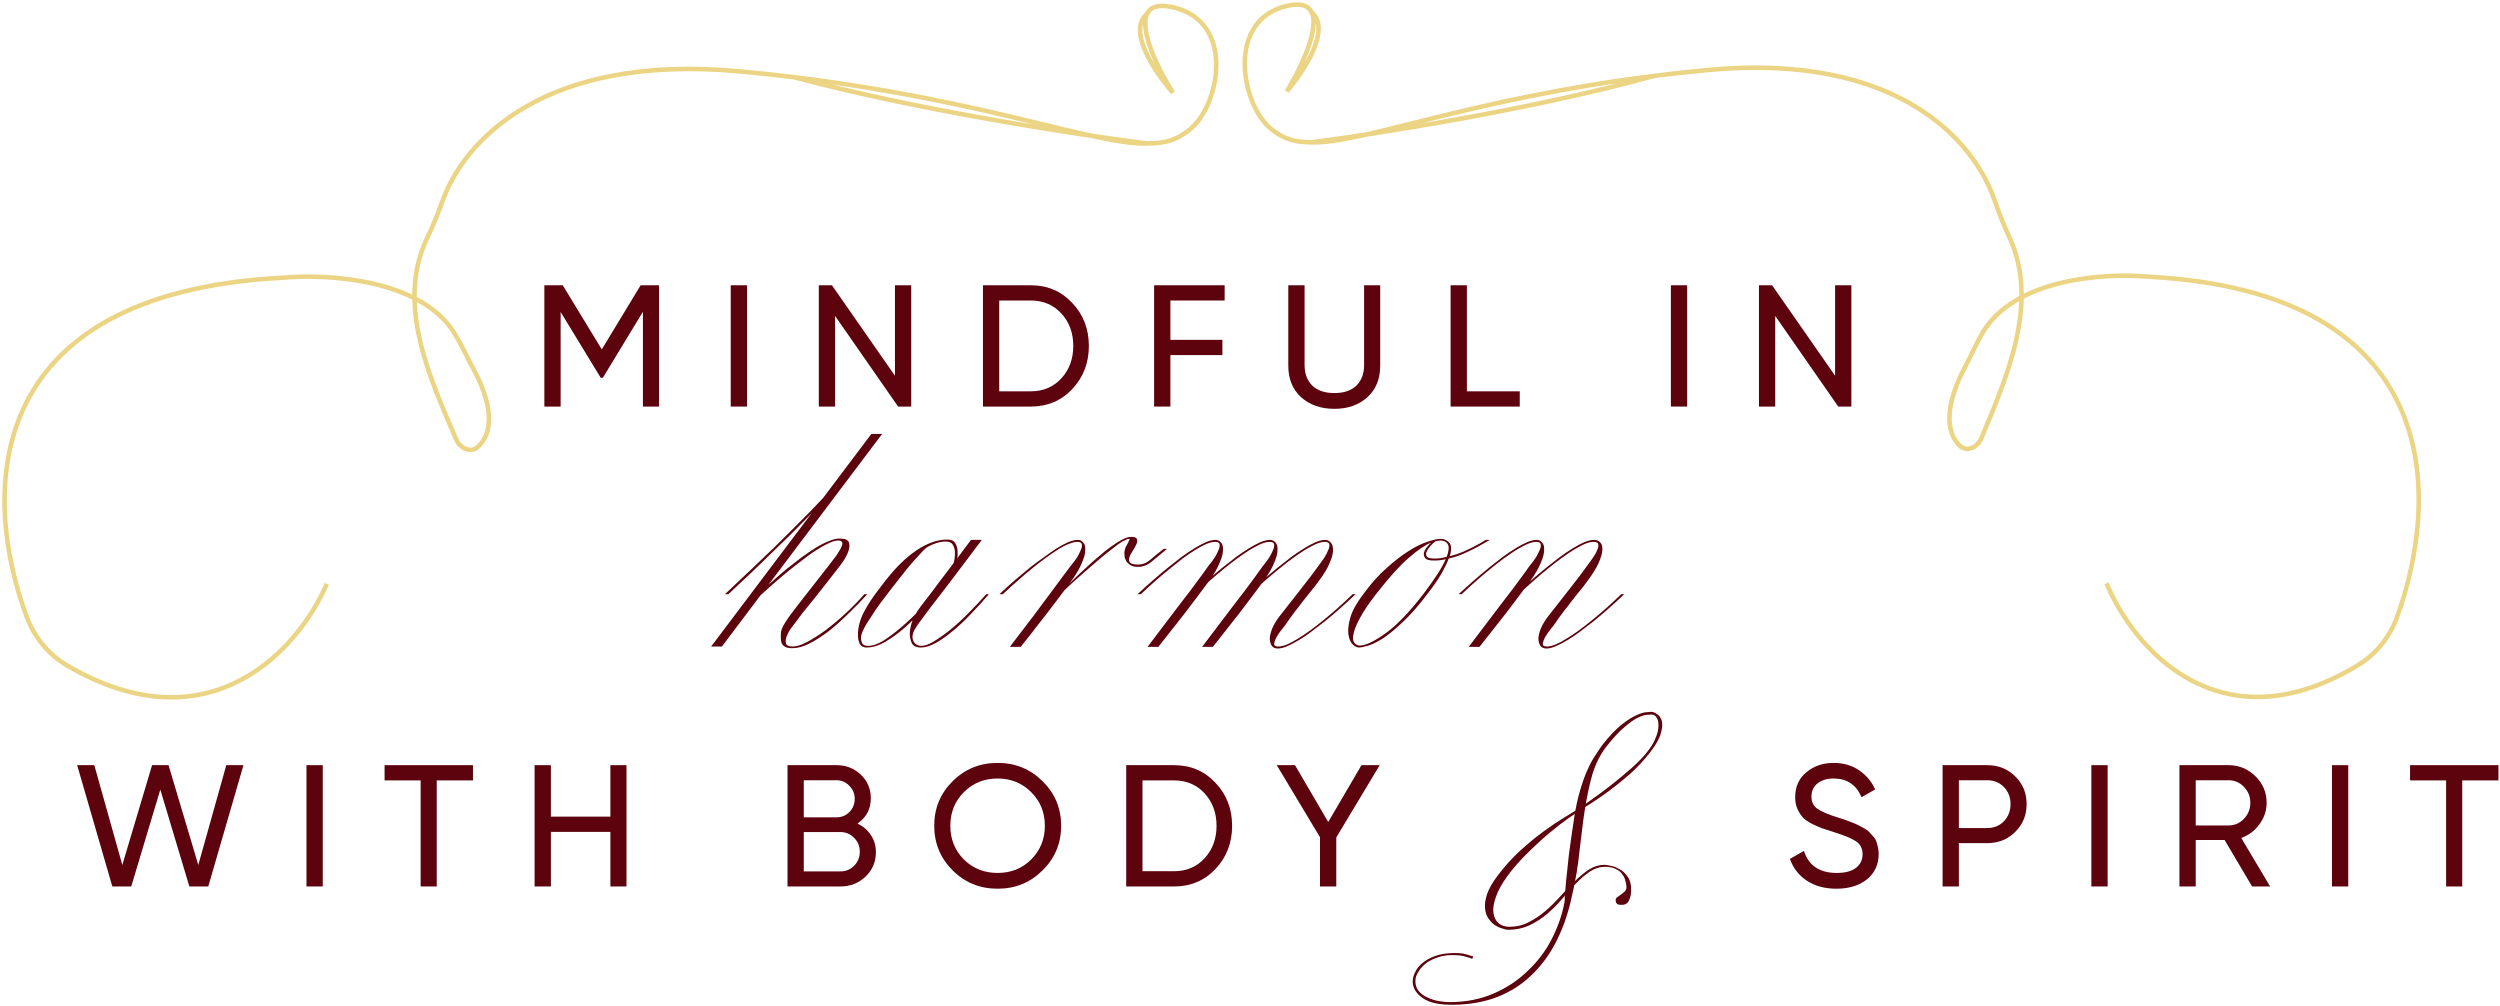 <?xml version="1.0" encoding="UTF-8"?> <svg xmlns="http://www.w3.org/2000/svg" width="549" height="221" viewBox="0 0 549 221" fill="none"><path d="M288.059 31.251C302.145 29.432 336.895 23.969 363.19 16.675M288.059 31.251C299.05 31.587 322.23 21.832 363.19 16.675M288.059 31.251C285.68 31.179 282.384 31.251 278.667 27.906C272.581 22.428 269.277 4.427 282.58 1.297C285.69 0.564 287.363 1.24 288.059 2.746M363.19 16.675C366.951 16.203 370.862 15.767 374.929 15.383C416.585 11.442 433.525 30.826 438.037 44.069C438.957 46.769 440.021 49.439 441.229 52.023C448.074 66.695 440.372 83.501 435.102 96.244C434.267 98.267 431.829 99.387 430.296 97.824C426.273 93.728 428.459 86.428 431.323 81.007C432.698 78.405 433.867 75.668 435.347 73.125C442.258 61.237 462.054 59.831 471.973 60.776C536.45 64.229 536.172 108.53 526.38 135.515C524.764 139.966 521.694 143.752 517.631 146.186C487.334 164.34 468.464 142.295 462.581 128.08M288.059 2.746C289.747 6.393 285.719 14.909 282.58 20.079C286.233 15.828 292.441 6.411 288.059 2.746Z" stroke="#EBD484"></path><path d="M251.908 31.505C237.367 29.687 201.503 24.234 174.363 16.95M251.908 31.505C240.563 31.838 216.638 22.099 174.363 16.95M251.908 31.505C254.361 31.432 257.764 31.505 261.602 28.163C267.884 22.693 271.293 4.719 257.562 1.592C254.353 0.862 252.627 1.537 251.908 3.041M174.363 16.95C170.479 16.476 166.443 16.042 162.245 15.658C119.354 11.733 101.849 30.987 97.143 44.208C96.165 46.959 95.043 49.682 93.782 52.316C86.757 66.986 94.747 83.78 100.178 96.495C101.025 98.479 103.402 99.581 104.974 98.105C109.282 94.052 107.039 86.703 104.067 81.24C102.631 78.603 101.406 75.819 99.847 73.252C92.677 61.443 72.301 60.045 62.083 60.986C-4.45 64.435 -4.178 108.653 5.922 135.602C7.593 140.061 10.745 143.825 14.861 146.219C46.19 164.448 65.699 142.404 71.775 128.194M251.908 3.041C250.165 6.682 254.321 15.185 257.562 20.348C253.792 16.103 247.384 6.699 251.908 3.041Z" stroke="#EBD484"></path><g clip-path="url(#clip0_155_5)"><mask id="mask0_155_5" style="mask-type:luminance" maskUnits="userSpaceOnUse" x="-1013" y="-726" width="1841" height="1841"><path d="M-1012 -725.117H827.063V1114.51H-1012V-725.117Z" fill="white"></path></mask><g mask="url(#mask0_155_5)"><path d="M144.72 62.644V89.283H141.184V68.468L132.38 82.966H131.919L123.115 68.505V89.283H119.541V62.644H123.578L132.151 76.725L140.684 62.644H144.72Z" fill="#5C030D"></path></g><mask id="mask1_155_5" style="mask-type:luminance" maskUnits="userSpaceOnUse" x="-1013" y="-726" width="1841" height="1841"><path d="M-1012 -725.117H827.063V1114.51H-1012V-725.117Z" fill="white"></path></mask><g mask="url(#mask1_155_5)"><path d="M160.469 62.645H164.044V89.283H160.469V62.645Z" fill="#5C030D"></path></g><mask id="mask2_155_5" style="mask-type:luminance" maskUnits="userSpaceOnUse" x="-1013" y="-726" width="1841" height="1841"><path d="M-1012 -725.117H827.063V1114.51H-1012V-725.117Z" fill="white"></path></mask><g mask="url(#mask2_155_5)"><path d="M196.531 62.644H200.106V89.283H197.223L183.384 69.381V89.283H179.81V62.644H182.692L196.531 82.51V62.644Z" fill="#5C030D"></path></g><mask id="mask3_155_5" style="mask-type:luminance" maskUnits="userSpaceOnUse" x="-1013" y="-726" width="1841" height="1841"><path d="M-1012 -725.117H827.063V1114.51H-1012V-725.117Z" fill="white"></path></mask><g mask="url(#mask3_155_5)"><path d="M226.352 85.934C229.094 85.934 231.337 84.983 233.08 83.081C234.821 81.177 235.692 78.804 235.692 75.964C235.692 73.121 234.821 70.75 233.08 68.847C231.337 66.945 229.094 65.993 226.352 65.993H219.434V85.934H226.352ZM226.352 62.645C230.018 62.645 233.054 63.938 235.463 66.525C237.898 69.089 239.114 72.234 239.114 75.964C239.114 79.693 237.898 82.852 235.463 85.439C233.054 88.002 230.018 89.283 226.352 89.283H215.857V62.645H226.352Z" fill="#5C030D"></path></g><mask id="mask4_155_5" style="mask-type:luminance" maskUnits="userSpaceOnUse" x="-1013" y="-726" width="1841" height="1841"><path d="M-1012 -725.117H827.063V1114.51H-1012V-725.117Z" fill="white"></path></mask><g mask="url(#mask4_155_5)"><path d="M268.934 65.993H257.018V74.631H268.435V77.98H257.018V89.283H253.443V62.645H268.934V65.993Z" fill="#5C030D"></path></g><mask id="mask5_155_5" style="mask-type:luminance" maskUnits="userSpaceOnUse" x="-1013" y="-726" width="1841" height="1841"><path d="M-1012 -725.117H827.063V1114.51H-1012V-725.117Z" fill="white"></path></mask><g mask="url(#mask5_155_5)"><path d="M300.285 87.228C298.415 88.928 295.993 89.779 293.021 89.779C290.048 89.779 287.613 88.928 285.716 87.228C283.845 85.504 282.911 83.207 282.911 80.34V62.645H286.486V80.189C286.486 82.064 287.048 83.561 288.177 84.678C289.304 85.77 290.919 86.315 293.021 86.315C295.121 86.315 296.737 85.77 297.863 84.678C298.992 83.561 299.555 82.064 299.555 80.189V62.645H303.093V80.34C303.093 83.207 302.156 85.504 300.285 87.228Z" fill="#5C030D"></path></g><mask id="mask6_155_5" style="mask-type:luminance" maskUnits="userSpaceOnUse" x="-1013" y="-726" width="1841" height="1841"><path d="M-1012 -725.117H827.063V1114.51H-1012V-725.117Z" fill="white"></path></mask><g mask="url(#mask6_155_5)"><path d="M322.128 85.934H333.736V89.283H318.553V62.645H322.128V85.934Z" fill="#5C030D"></path></g><mask id="mask7_155_5" style="mask-type:luminance" maskUnits="userSpaceOnUse" x="-1013" y="-726" width="1841" height="1841"><path d="M-1012 -725.117H827.063V1114.51H-1012V-725.117Z" fill="white"></path></mask><g mask="url(#mask7_155_5)"><path d="M366.923 62.645H370.498V89.283H366.923V62.645Z" fill="#5C030D"></path></g><mask id="mask8_155_5" style="mask-type:luminance" maskUnits="userSpaceOnUse" x="-1013" y="-726" width="1841" height="1841"><path d="M-1012 -725.117H827.063V1114.51H-1012V-725.117Z" fill="white"></path></mask><g mask="url(#mask8_155_5)"><path d="M402.987 62.644H406.562V89.283H403.679L389.841 69.381V89.283H386.266V62.644H389.149L402.987 82.51V62.644Z" fill="#5C030D"></path></g><mask id="mask9_155_5" style="mask-type:luminance" maskUnits="userSpaceOnUse" x="-1013" y="-726" width="1841" height="1841"><path d="M-1012 -725.117H827.063V1114.51H-1012V-725.117Z" fill="white"></path></mask><g mask="url(#mask9_155_5)"><path d="M24.67 194.668L16.943 168.029H20.71L26.861 189.95L33.396 168.029H37.01L43.545 189.95L49.696 168.029H53.463L45.736 194.668H41.584L35.202 173.394L28.822 194.668H24.67Z" fill="#5C030D"></path></g><mask id="mask10_155_5" style="mask-type:luminance" maskUnits="userSpaceOnUse" x="-1013" y="-726" width="1841" height="1841"><path d="M-1012 -725.117H827.063V1114.51H-1012V-725.117Z" fill="white"></path></mask><g mask="url(#mask10_155_5)"><path d="M67.302 168.028H70.877V194.667H67.302V168.028Z" fill="#5C030D"></path></g><mask id="mask11_155_5" style="mask-type:luminance" maskUnits="userSpaceOnUse" x="-1013" y="-726" width="1841" height="1841"><path d="M-1012 -725.117H827.063V1114.51H-1012V-725.117Z" fill="white"></path></mask><g mask="url(#mask11_155_5)"><path d="M103.865 168.029V171.377H95.909V194.667H92.371V171.377H84.453V168.029H103.865Z" fill="#5C030D"></path></g><mask id="mask12_155_5" style="mask-type:luminance" maskUnits="userSpaceOnUse" x="-1013" y="-726" width="1841" height="1841"><path d="M-1012 -725.117H827.063V1114.51H-1012V-725.117Z" fill="white"></path></mask><g mask="url(#mask12_155_5)"><path d="M134.042 168.029H137.577V194.667H134.042V182.681H120.973V194.667H117.396V168.029H120.973V179.332H134.042V168.029Z" fill="#5C030D"></path></g><mask id="mask13_155_5" style="mask-type:luminance" maskUnits="userSpaceOnUse" x="-1013" y="-726" width="1841" height="1841"><path d="M-1012 -725.117H827.063V1114.51H-1012V-725.117Z" fill="white"></path></mask><g mask="url(#mask13_155_5)"><path d="M184.544 191.357C185.748 191.357 186.761 190.938 187.58 190.103C188.4 189.263 188.811 188.236 188.811 187.018C188.811 185.826 188.387 184.811 187.541 183.974C186.722 183.137 185.723 182.719 184.544 182.719H176.51V191.357H184.544ZM183.698 171.341H176.51V179.483H183.698C184.825 179.483 185.774 179.091 186.542 178.304C187.312 177.517 187.695 176.554 187.695 175.412C187.695 174.296 187.299 173.344 186.505 172.558C185.735 171.745 184.801 171.341 183.698 171.341ZM188.311 180.855C189.542 181.436 190.515 182.274 191.233 183.366C191.977 184.456 192.347 185.713 192.347 187.132C192.347 189.263 191.592 191.052 190.08 192.499C188.566 193.944 186.722 194.667 184.544 194.667H172.935V168.029H183.698C185.8 168.029 187.58 168.727 189.042 170.123C190.502 171.518 191.233 173.242 191.233 175.297C191.233 177.657 190.26 179.509 188.311 180.855Z" fill="#5C030D"></path></g><mask id="mask14_155_5" style="mask-type:luminance" maskUnits="userSpaceOnUse" x="-1013" y="-726" width="1841" height="1841"><path d="M-1012 -725.117H827.063V1114.51H-1012V-725.117Z" fill="white"></path></mask><g mask="url(#mask14_155_5)"><path d="M211.652 188.731C213.65 190.71 216.124 191.699 219.072 191.699C222.017 191.699 224.478 190.71 226.453 188.731C228.451 186.728 229.45 184.266 229.45 181.348C229.45 178.406 228.451 175.944 226.453 173.967C224.478 171.961 222.017 170.96 219.072 170.96C216.124 170.96 213.65 171.961 211.652 173.967C209.68 175.944 208.694 178.406 208.694 181.348C208.694 184.266 209.68 186.728 211.652 188.731ZM228.951 191.128C226.26 193.817 222.967 195.162 219.072 195.162C215.177 195.162 211.883 193.817 209.191 191.128C206.501 188.439 205.156 185.179 205.156 181.348C205.156 177.493 206.501 174.233 209.191 171.568C211.883 168.879 215.177 167.533 219.072 167.533C222.967 167.533 226.26 168.879 228.951 171.568C231.667 174.233 233.025 177.493 233.025 181.348C233.025 185.179 231.667 188.439 228.951 191.128Z" fill="#5C030D"></path></g><mask id="mask15_155_5" style="mask-type:luminance" maskUnits="userSpaceOnUse" x="-1013" y="-726" width="1841" height="1841"><path d="M-1012 -725.117H827.063V1114.51H-1012V-725.117Z" fill="white"></path></mask><g mask="url(#mask15_155_5)"><path d="M257.812 191.319C260.554 191.319 262.797 190.367 264.54 188.465C266.281 186.562 267.152 184.191 267.152 181.348C267.152 178.508 266.281 176.135 264.54 174.233C262.797 172.33 260.554 171.378 257.812 171.378H250.894V191.319H257.812ZM257.812 168.029C261.478 168.029 264.514 169.323 266.923 171.91C269.356 174.473 270.574 177.619 270.574 181.348C270.574 185.078 269.356 188.236 266.923 190.823C264.514 193.387 261.478 194.667 257.812 194.667H247.317V168.029H257.812Z" fill="#5C030D"></path></g><mask id="mask16_155_5" style="mask-type:luminance" maskUnits="userSpaceOnUse" x="-1013" y="-726" width="1841" height="1841"><path d="M-1012 -725.117H827.063V1114.51H-1012V-725.117Z" fill="white"></path></mask><g mask="url(#mask16_155_5)"><path d="M302.981 168.029L293.448 183.898V194.667H289.873V183.86L280.377 168.029H284.376L291.679 180.511L298.982 168.029H302.981Z" fill="#5C030D"></path></g><mask id="mask17_155_5" style="mask-type:luminance" maskUnits="userSpaceOnUse" x="-1013" y="-726" width="1841" height="1841"><path d="M-1012 -725.117H827.063V1114.51H-1012V-725.117Z" fill="white"></path></mask><g mask="url(#mask17_155_5)"><path d="M403.253 195.162C400.742 195.162 398.591 194.578 396.796 193.412C395.027 192.244 393.783 190.646 393.067 188.616L396.143 186.866C397.191 190.087 399.588 191.699 403.331 191.699C405.176 191.699 406.586 191.331 407.559 190.596C408.532 189.834 409.019 188.833 409.019 187.589C409.019 186.321 408.532 185.369 407.559 184.736C406.586 184.102 404.957 183.429 402.678 182.717C401.549 182.362 400.691 182.083 400.102 181.88C399.512 181.653 398.768 181.322 397.871 180.891C397.001 180.435 396.348 179.979 395.911 179.522C395.477 179.04 395.079 178.419 394.72 177.657C394.387 176.896 394.22 176.033 394.22 175.068C394.22 172.76 395.04 170.934 396.681 169.588C398.32 168.219 400.319 167.533 402.678 167.533C404.804 167.533 406.649 168.068 408.212 169.132C409.802 170.198 410.993 171.607 411.787 173.357L408.789 175.068C407.635 172.329 405.597 170.96 402.678 170.96C401.216 170.96 400.037 171.315 399.14 172.024C398.245 172.736 397.795 173.699 397.795 174.916C397.795 176.085 398.217 176.972 399.064 177.582C399.91 178.189 401.37 178.823 403.446 179.483C404.19 179.712 404.715 179.877 405.022 179.979C405.329 180.08 405.803 180.258 406.443 180.511C407.111 180.766 407.598 180.967 407.905 181.121C408.212 181.272 408.623 181.488 409.136 181.768C409.672 182.047 410.07 182.313 410.327 182.566C410.582 182.819 410.879 183.137 411.212 183.518C411.568 183.872 411.826 184.24 411.979 184.621C412.133 185.002 412.26 185.445 412.364 185.953C412.492 186.436 412.557 186.955 412.557 187.513C412.557 189.847 411.698 191.712 409.981 193.107C408.264 194.477 406.021 195.162 403.253 195.162Z" fill="#5C030D"></path></g><mask id="mask18_155_5" style="mask-type:luminance" maskUnits="userSpaceOnUse" x="-1013" y="-726" width="1841" height="1841"><path d="M-1012 -725.117H827.063V1114.51H-1012V-725.117Z" fill="white"></path></mask><g mask="url(#mask18_155_5)"><path d="M436.357 181.843C437.843 181.843 439.074 181.348 440.047 180.359C441.022 179.345 441.509 178.088 441.509 176.591C441.509 175.068 441.022 173.813 440.047 172.825C439.074 171.834 437.843 171.341 436.357 171.341H430.168V181.843H436.357ZM436.357 168.029C438.842 168.029 440.905 168.853 442.547 170.504C444.212 172.126 445.045 174.155 445.045 176.591C445.045 179.001 444.212 181.03 442.547 182.681C440.905 184.329 438.842 185.155 436.357 185.155H430.168V194.667H426.593V168.029H436.357Z" fill="#5C030D"></path></g><mask id="mask19_155_5" style="mask-type:luminance" maskUnits="userSpaceOnUse" x="-1013" y="-726" width="1841" height="1841"><path d="M-1012 -725.117H827.063V1114.51H-1012V-725.117Z" fill="white"></path></mask><g mask="url(#mask19_155_5)"><path d="M459.264 168.028H462.839V194.667H459.264V168.028Z" fill="#5C030D"></path></g><mask id="mask20_155_5" style="mask-type:luminance" maskUnits="userSpaceOnUse" x="-1013" y="-726" width="1841" height="1841"><path d="M-1012 -725.117H827.063V1114.51H-1012V-725.117Z" fill="white"></path></mask><g mask="url(#mask20_155_5)"><path d="M482.181 171.34V181.273H489.37C490.702 181.273 491.829 180.791 492.752 179.826C493.701 178.837 494.175 177.656 494.175 176.287C494.175 174.918 493.701 173.749 492.752 172.785C491.829 171.822 490.702 171.34 489.37 171.34H482.181ZM494.558 194.668L488.524 184.468H482.181V194.668H478.606V168.028H489.37C491.675 168.028 493.65 168.841 495.289 170.463C496.93 172.062 497.75 174.003 497.75 176.287C497.75 178.011 497.224 179.584 496.173 181.005C495.148 182.426 493.816 183.428 492.175 184.012L498.518 194.668H494.558Z" fill="#5C030D"></path></g><mask id="mask21_155_5" style="mask-type:luminance" maskUnits="userSpaceOnUse" x="-1013" y="-726" width="1841" height="1841"><path d="M-1012 -725.117H827.063V1114.51H-1012V-725.117Z" fill="white"></path></mask><g mask="url(#mask21_155_5)"><path d="M512.1 168.028H515.675V194.667H512.1V168.028Z" fill="#5C030D"></path></g><mask id="mask22_155_5" style="mask-type:luminance" maskUnits="userSpaceOnUse" x="-1013" y="-726" width="1841" height="1841"><path d="M-1012 -725.117H827.063V1114.51H-1012V-725.117Z" fill="white"></path></mask><g mask="url(#mask22_155_5)"><path d="M548.663 168.029V171.377H540.707V194.667H537.169V171.377H529.251V168.029H548.663Z" fill="#5C030D"></path></g><mask id="mask23_155_5" style="mask-type:luminance" maskUnits="userSpaceOnUse" x="-1013" y="-726" width="1841" height="1841"><path d="M-1012 -725.117H827.063V1114.51H-1012V-725.117Z" fill="white"></path></mask><g mask="url(#mask23_155_5)"><path d="M190.469 130.485C189.089 131.998 187.659 133.462 186.18 134.877C184.753 136.292 183.323 137.559 181.894 138.682C180.464 139.755 179.085 140.633 177.755 141.317C176.422 142.001 175.166 142.342 173.983 142.342C173.293 142.342 172.776 142.243 172.43 142.048C172.086 141.853 171.84 141.609 171.693 141.317C171.544 140.975 171.47 140.633 171.47 140.292V139.195C171.47 138.511 171.79 137.683 172.43 136.707C173.073 135.682 173.935 134.485 175.019 133.12C175.363 132.681 175.929 131.95 176.719 130.925C177.556 129.852 178.418 128.753 179.307 127.632C180.194 126.509 181.031 125.436 181.82 124.411C182.607 123.388 183.15 122.68 183.447 122.289C183.741 121.899 184.013 121.484 184.26 121.045C184.554 120.606 184.753 120.216 184.85 119.875C184.999 119.533 185.023 119.265 184.924 119.07C184.826 118.825 184.53 118.704 184.037 118.704C183.494 118.704 182.804 118.899 181.967 119.288C181.13 119.678 180.218 120.191 179.232 120.824C178.295 121.411 177.309 122.118 176.275 122.949C175.239 123.727 174.206 124.534 173.17 125.363C170.804 127.314 168.267 129.534 165.555 132.024L165.705 131.29C168.168 128.9 170.583 126.728 172.949 124.777C173.933 123.996 174.945 123.217 175.979 122.436C177.065 121.655 178.098 120.948 179.085 120.314C180.12 119.678 181.081 119.191 181.967 118.849C182.854 118.46 183.643 118.263 184.333 118.263C185.516 118.263 186.206 118.533 186.403 119.07C186.6 119.606 186.576 120.24 186.329 120.971C186.083 121.705 185.713 122.436 185.22 123.167C184.727 123.898 184.333 124.437 184.037 124.777C183.494 125.46 182.757 126.412 181.82 127.632C180.884 128.802 179.921 130.023 178.935 131.29C177.951 132.51 177.039 133.633 176.202 134.656C175.412 135.682 174.919 136.341 174.723 136.633C174.576 136.828 174.279 137.218 173.836 137.804C173.393 138.39 173.047 139 172.8 139.634C172.554 140.218 172.48 140.757 172.579 141.243C172.677 141.732 173.196 141.975 174.132 141.975C174.919 141.975 175.929 141.659 177.162 141.025C178.444 140.341 179.824 139.463 181.301 138.39C182.78 137.267 184.26 136.023 185.737 134.656C187.216 133.291 188.572 131.9 189.802 130.485H190.469ZM183.741 106.555C183.001 107.434 182.091 108.457 181.007 109.629C179.971 110.8 178.838 112.044 177.605 113.361C176.375 114.629 175.066 115.946 173.687 117.313C172.357 118.631 171.027 119.922 169.697 121.192C166.641 124.216 163.388 127.314 159.939 130.485H159.199C163.042 126.875 166.615 123.485 169.917 120.314C171.297 118.947 172.677 117.582 174.057 116.214C175.486 114.8 176.818 113.458 178.049 112.191C179.281 110.921 180.365 109.774 181.301 108.751C182.238 107.676 182.953 106.798 183.447 106.116C183.693 105.872 183.914 105.701 184.11 105.604C184.21 105.506 184.26 105.53 184.26 105.677C184.307 105.775 184.136 106.067 183.741 106.555ZM158.533 141.975H156.167L191.355 95.285H193.721L158.533 141.975Z" fill="#5C030D"></path></g><mask id="mask24_155_5" style="mask-type:luminance" maskUnits="userSpaceOnUse" x="-1013" y="-726" width="1841" height="1841"><path d="M-1012 -725.117H827.063V1114.51H-1012V-725.117Z" fill="white"></path></mask><g mask="url(#mask24_155_5)"><path d="M209.842 124.119C209.792 124.216 209.718 124.314 209.621 124.411C209.522 124.508 209.398 124.606 209.251 124.705C209.152 124.753 209.054 124.803 208.955 124.85C209.054 124.705 209.202 124.314 209.398 123.68C209.595 123.046 209.695 122.386 209.695 121.705C209.742 120.971 209.621 120.338 209.325 119.801C209.078 119.215 208.535 118.923 207.699 118.923C206.812 118.923 205.899 119.118 204.963 119.509C204.026 119.849 203.313 120.29 202.82 120.824C201.241 122.484 199.911 123.996 198.828 125.363C197.742 126.728 196.782 127.948 195.945 129.023C195.106 130.096 194.269 131.193 193.43 132.316C192.643 133.389 191.929 134.438 191.287 135.461C190.597 136.439 190.054 137.341 189.66 138.169C189.267 138.95 189.07 139.584 189.07 140.073C189.07 140.512 189.167 140.928 189.364 141.317C189.561 141.659 190.006 141.83 190.696 141.83C191.682 141.83 192.839 141.414 194.169 140.586C195.501 139.707 196.782 138.732 198.014 137.657C199.444 136.439 200.897 135.048 202.376 133.486L202.597 133.852C201.267 135.413 199.887 136.804 198.458 138.024C197.225 139.097 195.869 140.073 194.392 140.951C192.963 141.78 191.607 142.195 190.326 142.195C189.636 142.195 189.143 141.951 188.847 141.464C188.551 140.928 188.404 140.244 188.404 139.413C188.404 137.804 188.823 136.171 189.66 134.511C190.499 132.852 191.78 130.925 193.505 128.729C194.589 127.267 195.698 125.923 196.831 124.705C198.014 123.435 199.197 122.362 200.38 121.484C201.611 120.556 202.867 119.825 204.15 119.288C205.432 118.752 206.736 118.484 208.068 118.484C208.905 118.484 209.472 118.752 209.768 119.288C210.112 119.825 210.285 120.435 210.285 121.119C210.335 121.752 210.285 122.386 210.138 123.02C209.989 123.606 209.891 123.972 209.842 124.119ZM217.16 130.485C215.88 131.998 214.547 133.462 213.168 134.877C211.838 136.292 210.508 137.536 209.176 138.609C207.895 139.684 206.639 140.56 205.406 141.243C204.223 141.877 203.164 142.195 202.227 142.195C201.241 142.195 200.577 141.877 200.231 141.243C199.935 140.56 199.788 139.878 199.788 139.195C199.788 138.511 199.935 137.683 200.231 136.707C200.527 135.682 201.193 134.485 202.227 133.12C202.77 132.437 203.633 131.314 204.816 129.754C205.999 128.143 207.229 126.509 208.512 124.85C209.989 122.899 211.567 120.801 213.241 118.557H215.607C213.241 121.729 211.074 124.606 209.102 127.193C208.265 128.314 207.428 129.413 206.589 130.485C205.8 131.511 205.06 132.463 204.372 133.341C203.73 134.217 203.19 134.95 202.746 135.535C202.301 136.121 202.03 136.486 201.933 136.633C201.537 137.17 201.167 137.73 200.824 138.317C200.527 138.903 200.38 139.413 200.38 139.852C200.38 140.292 200.527 140.731 200.824 141.17C201.167 141.609 201.687 141.83 202.376 141.83C203.066 141.83 203.953 141.512 205.036 140.878C206.17 140.194 207.378 139.342 208.659 138.317C209.989 137.244 211.321 136.023 212.651 134.656C214.031 133.291 215.337 131.9 216.57 130.485H217.16Z" fill="#5C030D"></path></g><mask id="mask25_155_5" style="mask-type:luminance" maskUnits="userSpaceOnUse" x="-1013" y="-726" width="1841" height="1841"><path d="M-1012 -725.117H827.063V1114.51H-1012V-725.117Z" fill="white"></path></mask><g mask="url(#mask25_155_5)"><path d="M236.696 118.557C237.189 118.557 237.583 118.752 237.879 119.143C238.223 119.483 238.372 120.045 238.323 120.826C238.323 121.557 238.076 122.483 237.583 123.606C237.14 124.729 236.376 126.046 235.293 127.558C234.157 129.07 232.951 130.68 231.67 132.389C230.388 134.096 229.181 135.658 228.048 137.072C227.406 137.901 226.766 138.732 226.126 139.56C225.485 140.391 224.819 141.219 224.129 142.048H221.764C223.046 140.341 224.253 138.755 225.386 137.291C226.569 135.779 227.652 134.34 228.638 132.973C229.525 131.803 230.364 130.68 231.151 129.607C231.99 128.486 232.728 127.485 233.37 126.607C234.06 125.681 234.627 124.924 235.07 124.337C235.513 123.753 235.784 123.411 235.883 123.314C236.03 123.119 236.253 122.801 236.549 122.362C236.843 121.875 237.09 121.387 237.287 120.898C237.533 120.411 237.633 119.972 237.583 119.58C237.535 119.191 237.213 118.996 236.623 118.996C236.03 118.996 235.34 119.167 234.553 119.509C233.814 119.801 233 120.24 232.114 120.826C231.275 121.363 230.388 121.973 229.452 122.654C228.515 123.338 227.605 124.045 226.716 124.776C225.682 125.607 224.623 126.509 223.537 127.485C222.453 128.413 221.344 129.412 220.211 130.485H219.471C220.654 129.365 221.813 128.316 222.946 127.338C224.08 126.362 225.189 125.436 226.273 124.558C227.209 123.827 228.171 123.119 229.155 122.436C230.141 121.705 231.078 121.045 231.965 120.461C232.901 119.874 233.764 119.412 234.553 119.07C235.39 118.728 236.106 118.557 236.696 118.557ZM256.287 120.532C255.202 121.41 254.142 122.289 253.108 123.167C252.122 124.045 251.062 124.484 249.929 124.484C249.287 124.484 248.77 124.387 248.377 124.192C247.983 123.948 247.661 123.68 247.414 123.388C247.217 123.046 247.07 122.704 246.973 122.362C246.923 121.973 246.897 121.631 246.897 121.337C246.947 120.898 247.047 120.508 247.194 120.166C247.39 119.777 247.563 119.459 247.71 119.215C247.86 118.923 247.957 118.704 248.007 118.557C248.106 118.41 248.08 118.336 247.933 118.336C247.637 118.336 247.144 118.533 246.454 118.923C245.814 119.314 245.074 119.848 244.237 120.532C243.398 121.166 242.488 121.899 241.502 122.728C240.515 123.558 239.529 124.411 238.545 125.289C237.412 126.265 236.203 127.338 234.923 128.51C233.69 129.681 232.408 130.901 231.078 132.168L231.891 131.145C233.074 129.925 234.207 128.778 235.293 127.705C236.426 126.583 237.535 125.534 238.619 124.558C239.506 123.729 240.418 122.922 241.355 122.144C242.291 121.313 243.178 120.606 244.015 120.019C244.901 119.386 245.714 118.875 246.454 118.483C247.194 118.094 247.834 117.897 248.377 117.897C249.116 117.897 249.534 118.044 249.633 118.336C249.78 118.631 249.756 119.02 249.559 119.509C249.363 119.948 249.09 120.435 248.746 120.971C248.4 121.46 248.154 121.947 248.007 122.436C247.86 122.875 247.907 123.24 248.154 123.533C248.4 123.827 248.993 123.972 249.929 123.972C250.913 123.972 251.826 123.606 252.665 122.875C253.552 122.094 254.512 121.313 255.548 120.532H256.287Z" fill="#5C030D"></path></g><mask id="mask26_155_5" style="mask-type:luminance" maskUnits="userSpaceOnUse" x="-1013" y="-726" width="1841" height="1841"><path d="M-1012 -725.117H827.063V1114.51H-1012V-725.117Z" fill="white"></path></mask><g mask="url(#mask26_155_5)"><path d="M266.94 118.557C267.384 118.557 267.78 118.752 268.123 119.143C268.467 119.483 268.616 120.045 268.567 120.826C268.567 121.558 268.32 122.483 267.827 123.606C267.384 124.729 266.62 126.046 265.537 127.558C264.402 129.071 263.195 130.68 261.915 132.389C260.632 134.096 259.425 135.658 258.292 137.072C257.01 138.732 255.704 140.391 254.374 142.048H252.008C254.57 138.682 256.863 135.658 258.883 132.973C259.769 131.803 260.632 130.68 261.471 129.607C262.308 128.486 263.048 127.485 263.688 126.607C264.378 125.681 264.921 124.924 265.314 124.337C265.758 123.753 266.028 123.411 266.127 123.314C266.274 123.119 266.497 122.801 266.793 122.362C267.088 121.876 267.334 121.387 267.533 120.898C267.78 120.411 267.877 119.972 267.827 119.58C267.78 119.191 267.457 118.996 266.867 118.996C266.274 118.996 265.587 119.167 264.797 119.509C264.058 119.849 263.245 120.29 262.358 120.826C261.519 121.363 260.632 121.973 259.696 122.654C258.809 123.338 257.922 124.045 257.036 124.776C254.966 126.436 252.797 128.339 250.528 130.485H249.791C252.157 128.29 254.423 126.315 256.592 124.558C257.527 123.827 258.465 123.093 259.399 122.362C260.386 121.631 261.322 120.997 262.209 120.461C263.145 119.875 264.008 119.412 264.797 119.07C265.634 118.728 266.35 118.557 266.94 118.557ZM278.917 118.557C279.36 118.557 279.754 118.752 280.1 119.143C280.444 119.483 280.591 120.045 280.543 120.826C280.543 121.558 280.297 122.483 279.804 123.606C279.36 124.729 278.597 126.046 277.511 127.558C276.378 129.071 275.171 130.68 273.889 132.389C272.609 134.096 271.4 135.658 270.267 137.072C268.986 138.732 267.68 140.391 266.35 142.048H263.984C266.547 138.682 268.839 135.658 270.859 132.973C271.746 131.803 272.609 130.68 273.446 129.607C274.285 128.486 275.022 127.485 275.664 126.607C276.354 125.681 276.895 124.924 277.291 124.337C277.734 123.753 278.004 123.411 278.104 123.314C278.251 123.119 278.474 122.801 278.768 122.362C279.064 121.876 279.311 121.387 279.507 120.898C279.754 120.411 279.853 119.972 279.804 119.58C279.754 119.191 279.434 118.996 278.843 118.996C278.251 118.996 277.561 119.167 276.772 119.509C276.034 119.849 275.219 120.29 274.332 120.826C273.495 121.363 272.609 121.973 271.672 122.654C270.736 123.338 269.823 124.045 268.937 124.776C266.867 126.436 264.698 128.339 262.431 130.485H261.765C264.131 128.29 266.4 126.315 268.567 124.558C269.503 123.827 270.44 123.093 271.376 122.362C272.362 121.631 273.298 120.997 274.185 120.461C275.122 119.875 275.984 119.412 276.772 119.07C277.611 118.728 278.324 118.557 278.917 118.557ZM297.693 130.485C295.327 132.731 293.06 134.73 290.891 136.486C289.955 137.22 288.995 137.951 288.009 138.682C287.072 139.413 286.136 140.049 285.199 140.586C284.313 141.122 283.476 141.561 282.686 141.903C281.899 142.243 281.207 142.414 280.617 142.414C280.026 142.414 279.581 142.219 279.287 141.829C278.99 141.39 278.843 140.828 278.843 140.146C278.891 139.463 279.088 138.708 279.434 137.877C279.827 136.999 280.37 136.121 281.06 135.242C282.686 133.194 284.213 131.242 285.643 129.389C287.122 127.535 288.651 125.51 290.227 123.314C290.374 123.119 290.597 122.801 290.891 122.362C291.188 121.876 291.434 121.387 291.631 120.898C291.877 120.411 291.977 119.972 291.927 119.58C291.877 119.191 291.557 118.996 290.965 118.996C290.374 118.996 289.685 119.167 288.895 119.509C288.158 119.849 287.345 120.29 286.456 120.826C285.619 121.363 284.732 121.973 283.796 122.654C282.859 123.338 281.947 124.045 281.06 124.776C278.99 126.436 276.821 128.339 274.555 130.485H273.889C276.255 128.29 278.521 126.315 280.69 124.558C281.627 123.827 282.563 123.093 283.499 122.362C284.486 121.631 285.422 120.997 286.309 120.461C287.245 119.875 288.108 119.412 288.895 119.07C289.734 118.728 290.448 118.557 291.04 118.557C291.484 118.557 291.877 118.752 292.223 119.143C292.567 119.483 292.74 120.045 292.74 120.826C292.74 121.558 292.494 122.483 292.001 123.606C291.557 124.729 290.768 126.046 289.635 127.558C288.895 128.582 288.231 129.436 287.639 130.12C287.098 130.803 286.555 131.487 286.012 132.168C285.519 132.852 284.953 133.583 284.313 134.364C283.722 135.145 283.006 136.144 282.169 137.365C282.02 137.559 281.75 137.901 281.356 138.39C280.961 138.877 280.617 139.389 280.32 139.926C280.026 140.462 279.853 140.951 279.804 141.39C279.804 141.78 280.1 141.977 280.69 141.977C281.233 141.977 281.873 141.829 282.613 141.537C283.4 141.196 284.213 140.757 285.052 140.22C285.939 139.684 286.852 139.071 287.788 138.39C288.724 137.706 289.635 136.999 290.521 136.268C292.591 134.609 294.76 132.681 297.029 130.485H297.693Z" fill="#5C030D"></path></g><mask id="mask27_155_5" style="mask-type:luminance" maskUnits="userSpaceOnUse" x="-1013" y="-726" width="1841" height="1841"><path d="M-1012 -725.117H827.063V1114.51H-1012V-725.117Z" fill="white"></path></mask><g mask="url(#mask27_155_5)"><path d="M317.477 122.802C316.688 122.996 315.851 123.094 314.964 123.094C313.978 123.094 313.338 122.949 313.042 122.654C312.746 122.313 312.622 121.923 312.672 121.484C312.771 121.045 312.992 120.606 313.338 120.167C313.682 119.728 314.002 119.386 314.298 119.143C312.968 119.678 311.316 120.801 309.346 122.51C307.423 124.167 305.107 126.728 302.397 130.193C300.672 132.389 299.415 134.243 298.626 135.755C297.839 137.218 297.369 138.39 297.222 139.268C297.026 140.147 297.099 140.78 297.443 141.17C297.739 141.561 298.133 141.756 298.626 141.756C299.859 141.756 301.682 140.902 304.097 139.195C306.561 137.486 309.396 134.559 312.598 130.412C313.879 128.705 314.915 127.241 315.704 126.023C316.491 124.803 317.084 123.727 317.477 122.802ZM317.698 122.289C318.191 120.971 318.264 120.046 317.921 119.509C317.624 118.973 317.084 118.704 316.294 118.704C316.098 118.704 315.752 118.752 315.258 118.849C314.915 119.094 314.545 119.436 314.151 119.875C313.755 120.314 313.461 120.753 313.265 121.192C313.115 121.581 313.139 121.923 313.338 122.215C313.535 122.51 314.078 122.654 314.964 122.654C315.408 122.654 315.851 122.631 316.294 122.581C316.738 122.484 317.205 122.386 317.698 122.289ZM327.161 118.557C326.275 119.094 325.338 119.63 324.352 120.167C323.515 120.606 322.553 121.069 321.469 121.558C320.384 122.047 319.277 122.41 318.143 122.654C317.797 123.583 317.255 124.705 316.517 126.023C315.778 127.29 314.742 128.779 313.412 130.485C311.539 132.973 309.789 134.974 308.163 136.486C306.586 137.999 305.157 139.195 303.875 140.073C302.594 140.902 301.485 141.464 300.548 141.756C299.612 142.048 298.898 142.195 298.405 142.195C298.01 142.195 297.566 141.975 297.073 141.538C296.58 141.049 296.26 140.318 296.113 139.342C295.966 138.317 296.113 137.049 296.556 135.537C297 134.022 298.01 132.242 299.588 130.193C301.215 127.998 302.865 126.168 304.541 124.705C306.217 123.191 307.793 121.973 309.272 121.045C310.799 120.069 312.179 119.386 313.412 118.996C314.644 118.557 315.628 118.337 316.368 118.337C317.108 118.337 317.724 118.605 318.217 119.143C318.758 119.678 318.807 120.679 318.364 122.142C319.35 121.899 320.31 121.581 321.247 121.192C322.233 120.753 323.096 120.338 323.835 119.948C324.722 119.509 325.535 119.044 326.275 118.557H327.161Z" fill="#5C030D"></path></g><mask id="mask28_155_5" style="mask-type:luminance" maskUnits="userSpaceOnUse" x="-1013" y="-726" width="1841" height="1841"><path d="M-1012 -725.117H827.063V1114.51H-1012V-725.117Z" fill="white"></path></mask><g mask="url(#mask28_155_5)"><path d="M337.464 118.557C337.907 118.557 338.303 118.752 338.647 119.143C338.99 119.483 339.14 120.045 339.09 120.826C339.09 121.558 338.843 122.483 338.35 123.606C337.907 124.729 337.144 126.046 336.06 127.558C334.925 129.071 333.718 130.68 332.438 132.389C331.155 134.096 329.949 135.658 328.815 137.072C327.533 138.732 326.227 140.391 324.897 142.048H322.531C325.094 138.682 327.386 135.658 329.406 132.973C330.292 131.803 331.155 130.68 331.994 129.607C332.831 128.486 333.571 127.485 334.211 126.607C334.901 125.681 335.444 124.924 335.837 124.337C336.281 123.753 336.551 123.411 336.651 123.314C336.798 123.119 337.02 122.801 337.317 122.362C337.611 121.876 337.857 121.387 338.056 120.898C338.303 120.411 338.4 119.972 338.35 119.58C338.303 119.191 337.981 118.996 337.39 118.996C336.798 118.996 336.108 119.167 335.321 119.509C334.581 119.849 333.768 120.29 332.881 120.826C332.042 121.363 331.155 121.973 330.219 122.654C329.283 123.338 328.372 124.045 327.483 124.776C325.414 126.436 323.247 128.339 320.978 130.485H320.314C322.678 128.29 324.947 126.315 327.116 124.558C328.05 123.827 328.986 123.093 329.923 122.362C330.909 121.631 331.845 120.997 332.732 120.461C333.668 119.875 334.531 119.412 335.321 119.07C336.157 118.728 336.873 118.557 337.464 118.557ZM356.685 130.485C354.319 132.731 352.05 134.73 349.883 136.486C348.947 137.22 347.985 137.951 347.001 138.682C346.064 139.413 345.128 140.049 344.191 140.586C343.303 141.122 342.466 141.561 341.676 141.903C340.889 142.243 340.199 142.414 339.607 142.414C339.016 142.414 338.573 142.219 338.277 141.829C337.981 141.39 337.833 140.828 337.833 140.146C337.883 139.463 338.08 138.708 338.424 137.877C338.82 136.999 339.362 136.121 340.05 135.242C341.676 133.194 343.205 131.242 344.635 129.389C346.114 127.535 347.641 125.51 349.217 123.314C349.367 123.119 349.587 122.801 349.883 122.362C350.227 121.876 350.5 121.387 350.697 120.898C350.943 120.411 351.04 119.972 350.993 119.58C350.943 119.191 350.597 118.996 349.957 118.996C349.367 118.996 348.675 119.167 347.887 119.509C347.148 119.849 346.335 120.29 345.448 120.826C344.609 121.363 343.722 121.973 342.786 122.654C341.849 123.338 340.939 124.045 340.05 124.776C337.981 126.436 335.814 128.339 333.545 130.485H332.881C335.247 128.29 337.513 126.315 339.682 124.558C340.617 123.827 341.555 123.093 342.49 122.362C343.476 121.631 344.412 120.997 345.299 120.461C346.235 119.875 347.098 119.412 347.887 119.07C348.724 118.728 349.44 118.557 350.031 118.557C350.623 118.557 351.09 118.752 351.436 119.143C351.78 119.483 351.929 120.045 351.88 120.826C351.83 121.558 351.559 122.483 351.066 123.606C350.573 124.729 349.76 126.046 348.627 127.558C347.887 128.582 347.221 129.436 346.631 130.12C346.088 130.803 345.545 131.487 345.005 132.168C344.512 132.852 343.945 133.583 343.303 134.364C342.712 135.145 341.999 136.144 341.16 137.365C341.012 137.559 340.742 137.901 340.346 138.39C339.953 138.877 339.607 139.389 339.313 139.926C339.016 140.462 338.843 140.951 338.794 141.39C338.794 141.78 339.09 141.977 339.682 141.977C340.223 141.977 340.863 141.829 341.603 141.537C342.392 141.196 343.205 140.757 344.042 140.22C344.929 139.684 345.842 139.071 346.778 138.39C347.714 137.706 348.627 136.999 349.514 136.268C351.583 134.609 353.752 132.681 356.019 130.485H356.685Z" fill="#5C030D"></path></g><path d="M362.71 156.32C363.006 156.32 363.4 156.49 363.893 156.832C364.386 157.124 364.73 157.613 364.929 158.297C365.126 158.978 365.05 159.906 364.706 161.077C364.41 162.199 363.623 163.588 362.34 165.247C361.01 166.956 359.531 168.542 357.905 170.004C356.278 171.419 354.702 172.689 353.175 173.81C351.646 174.932 350.29 175.86 349.109 176.592C347.974 177.323 347.211 177.812 346.817 178.056C346.423 178.298 345.634 178.835 344.451 179.666C343.268 180.494 341.912 181.543 340.385 182.811C338.856 184.081 337.256 185.543 335.58 187.202C333.904 188.814 332.401 190.521 331.071 192.325C329.789 194.082 328.926 195.643 328.485 197.011C327.992 198.376 327.819 199.546 327.966 200.522C328.115 201.499 328.508 202.254 329.149 202.791C329.789 203.28 330.552 203.522 331.441 203.522C333.017 203.522 334.447 203.182 335.727 202.499C337.059 201.815 338.29 200.987 339.425 200.011C340.606 198.986 341.715 197.887 342.751 196.716C343.785 195.546 344.821 194.473 345.855 193.497C346.891 192.472 347.924 191.618 348.96 190.936C350.044 190.253 351.177 189.911 352.36 189.911C352.606 189.911 353.05 189.984 353.692 190.129C354.332 190.229 354.972 190.471 355.614 190.863C356.302 191.204 356.895 191.741 357.388 192.472C357.928 193.156 358.201 194.108 358.201 195.328C358.201 196.156 358.101 196.814 357.905 197.303C357.758 197.742 357.561 198.084 357.314 198.328C357.068 198.523 356.797 198.644 356.501 198.694H355.835C355.145 198.694 354.801 198.352 354.801 197.668C354.801 197.376 354.922 197.156 355.171 197.011C355.418 196.814 355.688 196.619 355.982 196.424C356.278 196.23 356.551 196.009 356.797 195.767C357.044 195.522 357.165 195.204 357.165 194.815C357.165 194.423 357.092 193.984 356.944 193.497C356.845 192.961 356.624 192.472 356.278 192.033C355.982 191.546 355.515 191.155 354.875 190.863C354.282 190.521 353.495 190.35 352.509 190.35C351.326 190.35 350.217 190.692 349.183 191.375C348.147 192.057 347.137 192.911 346.151 193.937C345.165 194.96 344.155 196.083 343.121 197.303C342.135 198.473 341.052 199.572 339.869 200.595C338.686 201.621 337.379 202.475 335.95 203.156C334.52 203.84 332.894 204.182 331.071 204.182C330.825 204.182 330.431 204.084 329.888 203.89C329.345 203.743 328.805 203.498 328.262 203.156C327.719 202.767 327.252 202.278 326.858 201.694C326.413 201.058 326.166 200.303 326.119 199.425C326.019 198.547 326.166 197.521 326.562 196.351C326.956 195.18 327.719 193.839 328.852 192.325C330.431 190.229 332.105 188.375 333.88 186.763C335.703 185.106 337.429 183.691 339.055 182.519C340.729 181.299 342.258 180.276 343.638 179.445C345.018 178.616 346.077 177.959 346.817 177.47C347.557 176.981 348.567 176.274 349.847 175.348C351.177 174.42 352.583 173.373 354.062 172.2C355.539 171.03 356.968 169.834 358.348 168.616C359.728 167.396 360.837 166.249 361.676 165.174C362.513 164.151 363.13 163.149 363.523 162.173C363.966 161.15 364.189 160.246 364.189 159.467C364.237 158.686 364.116 158.076 363.819 157.637C363.573 157.148 363.153 156.906 362.563 156.906C362.463 156.906 362.167 156.93 361.676 156.979C361.231 156.979 360.591 157.174 359.754 157.563C358.915 157.955 357.905 158.66 356.722 159.686C355.539 160.661 354.185 162.126 352.656 164.077C351.376 165.784 350.39 167.761 349.7 170.004C349.06 172.2 348.493 174.859 348 177.983C347.753 179.542 347.557 181.007 347.407 182.374C347.26 183.691 347.087 185.106 346.891 186.618C346.743 188.13 346.521 189.813 346.224 191.667C345.93 193.472 345.485 195.62 344.894 198.107C344.105 201.376 342.998 204.377 341.568 207.109C340.139 209.841 338.363 212.208 336.246 214.209C334.177 216.207 331.737 217.769 328.926 218.892C326.069 220.013 322.84 220.599 319.244 220.649C316.138 220.696 313.872 220.209 312.442 219.184C311.013 218.208 310.273 217.012 310.224 215.597C310.224 214.866 310.42 214.135 310.816 213.404C311.16 212.67 311.703 212.013 312.442 211.427C313.132 210.84 314.019 210.354 315.102 209.962C316.138 209.573 317.345 209.354 318.725 209.304C319.661 209.257 320.474 209.281 321.164 209.378C321.854 209.523 322.643 209.744 323.53 210.036L323.31 210.548C322.618 210.304 321.977 210.109 321.387 209.962C320.747 209.817 320.081 209.744 319.391 209.744C318.108 209.694 316.951 209.841 315.916 210.183C314.832 210.525 313.92 210.964 313.182 211.5C312.442 212.086 311.876 212.72 311.48 213.404C311.037 214.085 310.816 214.769 310.816 215.452C310.816 216.331 311.063 217.062 311.556 217.648C312.047 218.232 312.689 218.697 313.476 219.037C314.266 219.429 315.102 219.697 315.991 219.844C316.828 219.989 317.618 220.062 318.355 220.062C321.904 220.062 325.133 219.429 328.039 218.161C330.948 216.891 333.461 215.208 335.58 213.11C337.749 211.061 339.499 208.718 340.829 206.086C342.159 203.451 343.071 200.79 343.564 198.107C343.612 197.863 343.638 197.376 343.638 196.643C343.688 195.864 343.785 194.741 343.934 193.277C344.081 191.814 344.278 189.961 344.525 187.715C344.821 185.472 345.215 182.714 345.708 179.445C346.051 177.249 346.471 175.322 346.964 173.665C347.457 171.956 347.974 170.493 348.517 169.273C349.06 168.003 349.626 166.93 350.217 166.052C350.809 165.126 351.35 164.322 351.843 163.638C353.372 161.687 354.775 160.198 356.058 159.173C357.338 158.15 358.447 157.442 359.384 157.051C360.37 156.612 361.133 156.393 361.676 156.393C362.267 156.343 362.61 156.32 362.71 156.32Z" fill="#5C030D"></path></g><defs><clipPath id="clip0_155_5"><rect width="532" height="159" fill="white" transform="translate(16.889 62)"></rect></clipPath></defs></svg> 